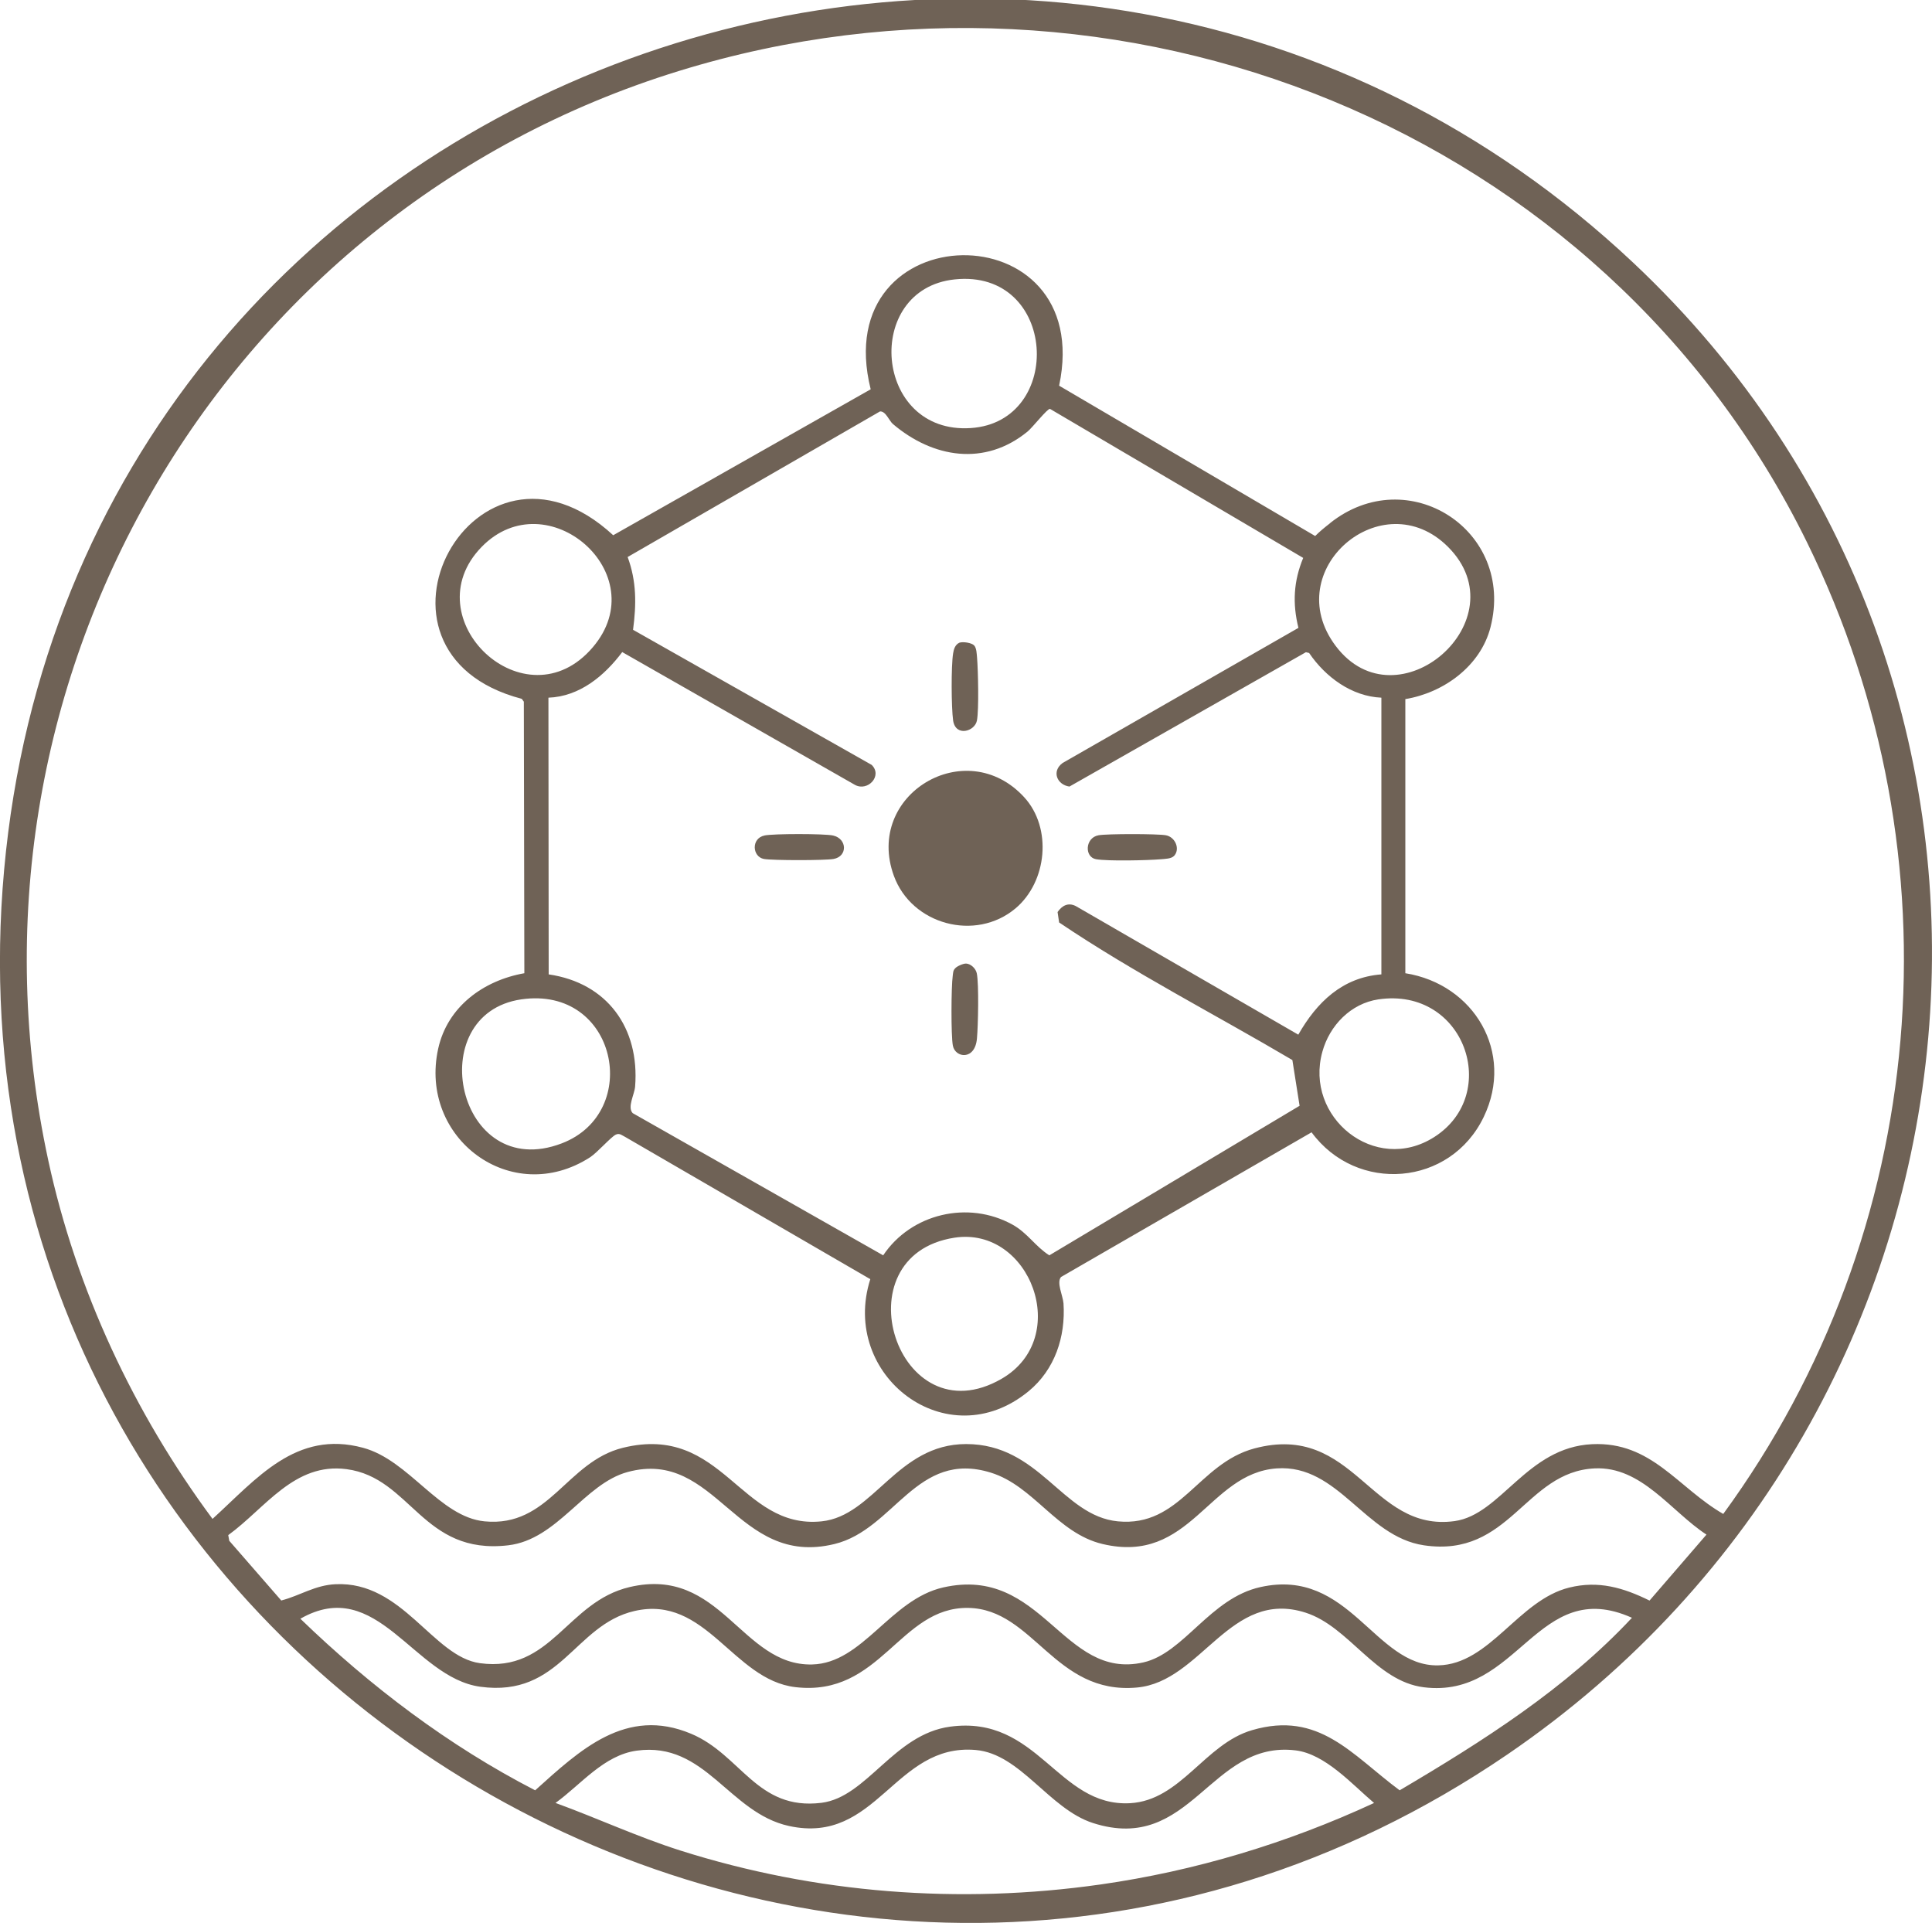 <svg xmlns="http://www.w3.org/2000/svg" id="Ebene_2" viewBox="0 0 150 149.28"><defs><style>.cls-1{fill:#6f6256;}</style></defs><g id="Ebene_1-2"><path class="cls-1" d="M126.81,20.4c34.88,32.8,29.44,89.04-9.78,115.8C64.95,171.72-5.36,130.24.32,67.53S81.82-21.91,126.81,20.4ZM133.79,117.53c16.02-21.92,18.5-50.98,6.52-75.4C124.53,9.96,86.87-5.02,52.71,5.51,16.87,16.55-4.2,53.33,3.75,90.09c2.17,10.04,6.65,19.59,12.75,27.82,3.42-3.11,6.48-6.93,11.69-5.52,3.59.97,5.94,5.37,9.43,5.71,5.02.49,6.36-4.63,10.74-5.71,7.79-1.91,9.08,6.36,15.43,5.71,4.07-.42,5.87-6,11.22-6,5.7,0,7.45,5.58,11.78,6,4.85.47,6.23-4.49,10.6-5.66,7.77-2.07,9.02,6.54,15.55,5.64,3.6-.5,5.6-5.73,10.67-5.97,4.62-.22,6.65,3.38,10.19,5.42ZM21.85,124.24c1.44-.37,2.6-1.19,4.21-1.26,5.2-.24,7.55,5.63,11.2,6.13,5.56.76,6.75-4.77,11.63-5.91,7.07-1.66,8.67,6.14,14.16,6.01,3.94-.09,6.07-5.05,10.18-5.98,7.71-1.74,9.27,7.24,15.54,5.82,3.17-.72,5.18-4.99,9.1-5.85,6.91-1.53,8.85,6.18,13.79,6.08,4.02-.08,6.23-5.07,10.18-6.04,2.27-.56,4.2.01,6.23,1.01l4.42-5.12c-2.76-1.8-5.04-5.32-8.69-5.14-5.41.26-6.55,6.96-13.25,5.97-4.57-.68-6.63-6.31-11.43-5.97-5.32.38-6.68,7.49-13.52,5.87-3.54-.84-5.34-4.51-8.67-5.54-5.78-1.79-7.48,4.41-12.14,5.54-7.62,1.86-9.14-7.46-16.06-5.59-3.37.91-5.44,5.24-9.27,5.69-6.67.78-7.53-5.25-12.55-5.91-4.06-.54-6.31,3.03-9.19,5.12l.08.44,4.05,4.65ZM126.69,125.58c-7.35-3.28-8.78,6.33-16.15,5.4-3.75-.47-5.78-4.7-9.17-5.79-5.86-1.88-8.07,5.35-13.09,5.81-6.4.59-8.02-6.09-13.1-6.18-5.35-.09-6.79,6.93-13.43,6.15-4.85-.57-6.93-7.19-12.49-5.91-4.69,1.08-5.73,6.73-11.97,5.88-5.19-.71-8-8.69-13.97-5.28,5.42,5.24,11.51,9.86,18.23,13.32,3.47-3.12,7.05-6.52,12.11-4.39,3.88,1.63,5.1,5.98,10.12,5.36,3.53-.44,5.62-5.32,9.98-5.91,6.84-.93,8.35,6.25,13.98,5.94,3.94-.22,5.8-4.6,9.47-5.67,5.21-1.53,7.75,1.92,11.46,4.67,6.44-3.8,12.91-7.9,18.04-13.4ZM106.69,139.97c-1.69-1.43-3.79-3.81-6.1-4.09-6.65-.81-8.1,8.09-15.73,5.64-3.4-1.09-5.63-5.37-9.1-5.67-6.32-.55-7.66,7.39-14.5,5.9-4.68-1.02-6.48-6.58-11.82-5.85-2.56.35-4.33,2.63-6.31,4.06,3.24,1.18,6.38,2.64,9.68,3.69,10.53,3.34,21.68,4.2,32.63,2.64,7.37-1.05,14.51-3.21,21.25-6.33Z"></path><path class="cls-1" d="M103.25,40.62c6.05-4.83,14.41.55,12.47,8.08-.77,3-3.63,5.08-6.61,5.57v21.28c5.34.85,8.49,6.15,6.09,11.15-2.59,5.4-9.86,5.97-13.37,1.2l-19.45,11.23c-.37.43.14,1.43.19,2.05.17,2.59-.67,5.14-2.71,6.82-6.33,5.2-14.67-1.22-12.29-8.7l-19.01-11.03c-.24-.11-.45-.34-.75-.19-.38.18-1.43,1.39-2,1.76-6.09,3.92-13.32-1.47-11.79-8.43.72-3.27,3.52-5.3,6.69-5.86l-.04-21.08-.16-.22c-13.84-3.62-3.62-22.59,7.1-12.7l19.99-11.33c-3.41-13.69,17.53-13.97,14.63-.28l19.88,11.67c.36-.36.74-.67,1.14-.98ZM74.12,21.69c-7.14.75-6.29,12.04,1.25,11.54,7.31-.48,6.73-12.38-1.25-11.54ZM107.25,54.16c-2.31-.1-4.34-1.6-5.61-3.47l-.25-.06-18.36,10.43c-.97-.14-1.4-1.19-.53-1.83l18.31-10.49c-.47-1.89-.38-3.62.37-5.43l-19.66-11.57c-.2-.03-1.36,1.45-1.74,1.76-3.32,2.72-7.35,2.05-10.45-.58-.3-.25-.56-1.02-1.01-.98l-19.59,11.3c.7,1.9.68,3.67.42,5.65l18.53,10.49c.86.85-.31,2.09-1.3,1.55l-18.07-10.31c-1.39,1.85-3.31,3.45-5.73,3.54l.02,21.48c4.55.66,7.07,4.17,6.71,8.71-.05.62-.62,1.59-.19,2.06l19.45,11.04c2.18-3.25,6.6-4.28,10.03-2.39,1.18.65,1.78,1.7,2.87,2.39l19.43-11.61-.56-3.55c-6.03-3.56-12.31-6.77-18.11-10.68l-.12-.81c.34-.49.81-.76,1.4-.47l17.29,9.99c1.43-2.51,3.42-4.45,6.45-4.68v-21.49ZM37.4,42.45c-5.43,5.56,3.4,13.94,8.63,7.79,4.85-5.7-3.57-12.97-8.63-7.79ZM112.42,42.45c-5.09-5.08-13.15,1.8-8.72,7.69,4.77,6.34,14.39-2.03,8.72-7.69ZM40.47,77.58c-7.77,1.14-4.99,14.28,3.14,11.18,6.29-2.4,4.29-12.26-3.14-11.18ZM107.02,77.58c-2.15.32-3.79,2.03-4.35,4.06-1.42,5.09,4.08,9.56,8.68,6.63,5.23-3.33,2.37-11.67-4.33-10.69ZM74.11,96.08c-9,1.38-4.43,15.63,3.66,10.95,5.49-3.18,2.22-11.85-3.66-10.95Z"></path><path class="cls-1" d="M79.52,61.89c2.19,2.39,1.78,6.56-.68,8.63-3.1,2.6-8.06,1.26-9.44-2.53-2.3-6.31,5.6-11.03,10.12-6.1Z"></path><path class="cls-1" d="M75.01,74.8c.38.02.76.4.83.77.17.85.1,4.08.01,5.05-.15,1.72-1.69,1.51-1.87.55-.15-.77-.13-4.59-.01-5.42.03-.21.02-.41.18-.57.13-.17.64-.39.86-.38Z"></path><path class="cls-1" d="M75.62,50.09c.21.21.21.69.24.98.08.98.15,4-.01,4.86s-1.66,1.29-1.85,0c-.14-1-.16-4.23,0-5.21.05-.33.16-.68.49-.83.28-.09.93,0,1.14.21Z"></path><path class="cls-1" d="M59.34,64.86c.67-.15,4.68-.15,5.34,0,1.1.25,1.14,1.62.04,1.82-.66.12-4.75.12-5.41,0-.91-.17-1-1.6.04-1.82Z"></path><path class="cls-1" d="M91.13,66.46c-.21.21-.68.21-.97.24-1.03.09-4.14.16-5.06,0s-.86-1.67.19-1.86c.65-.12,4.57-.12,5.23,0,.74.14,1.14,1.1.61,1.63Z"></path></g></svg>
